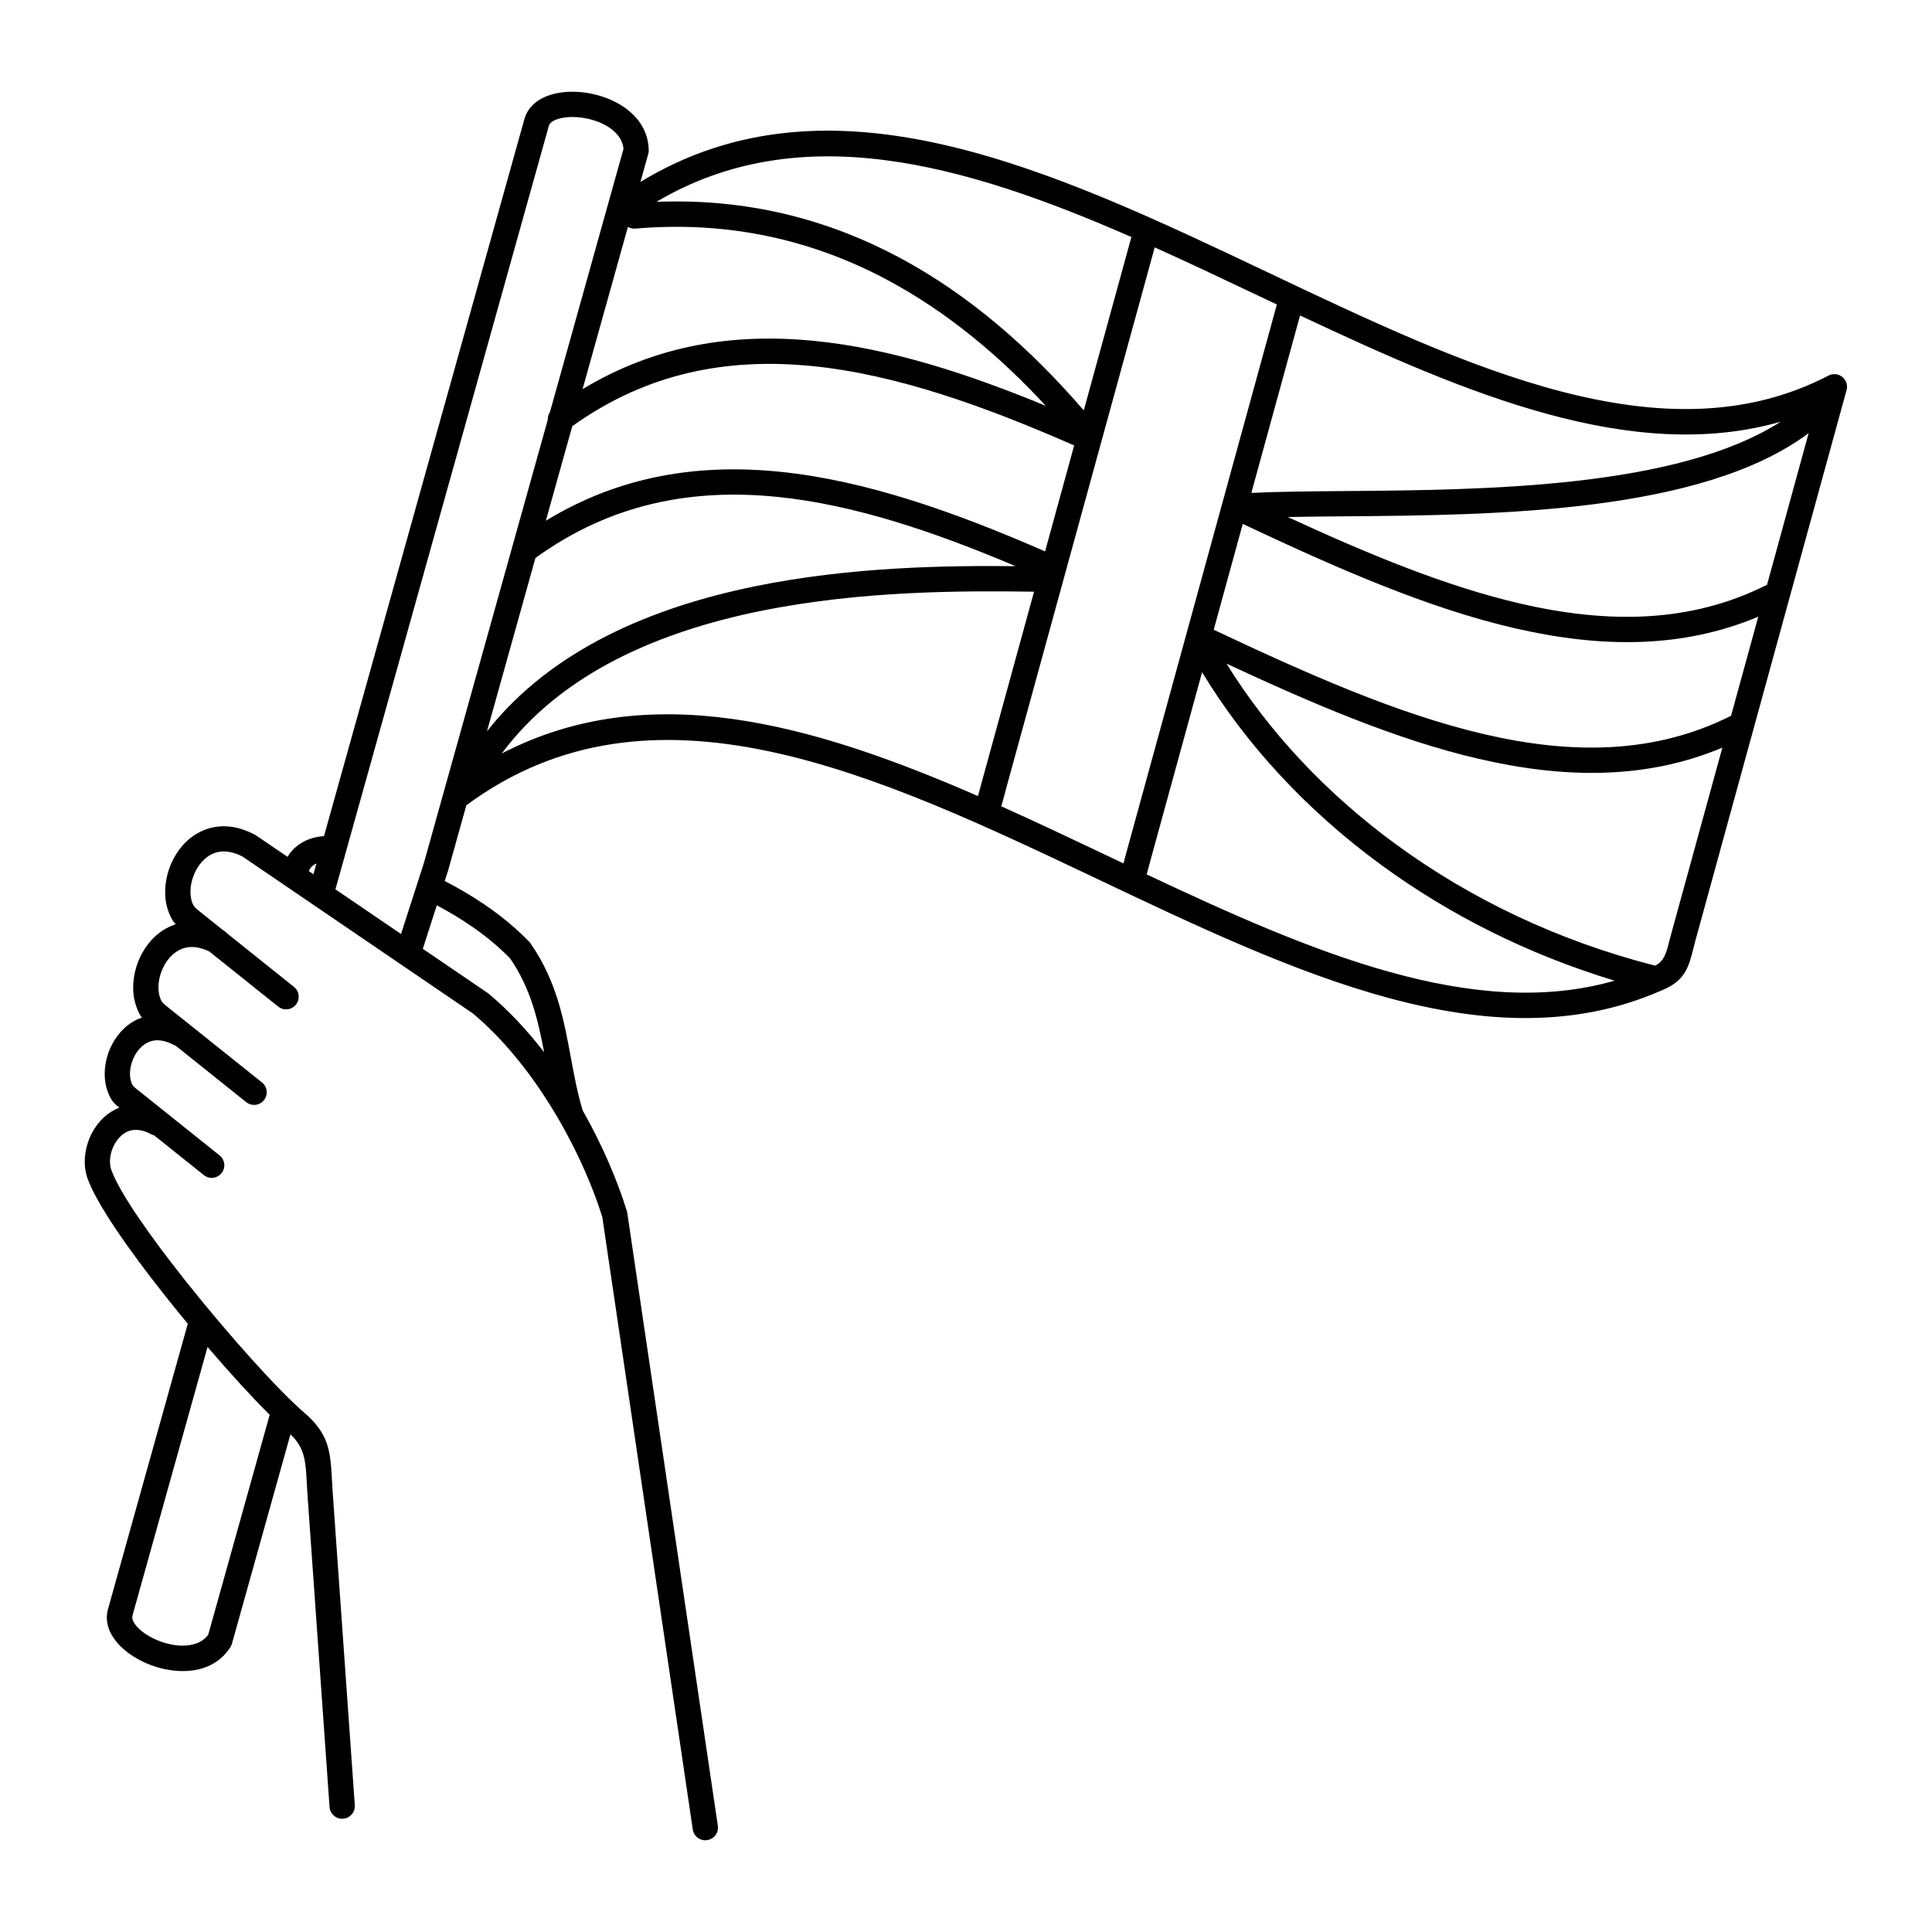 <?xml version="1.0" encoding="UTF-8"?>
<!-- Uploaded to: SVG Repo, www.svgrepo.com, Generator: SVG Repo Mixer Tools -->
<svg fill="#000000" width="800px" height="800px" version="1.1" viewBox="144 144 512 512" xmlns="http://www.w3.org/2000/svg">
 <path d="m273.06 337.78c17.215-21.781 43.898-32.84 70.902-38.383 25.441-5.223 51.113-5.543 69.172-5.356-21.422-9.078-42.613-16.266-63.02-18.348-22.504-2.293-44.133 1.645-64.219 16.18l-12.832 45.898zm72.238-31.816c-26.375 5.414-52.355 16.246-68.332 37.719 39.113-20.27 82.383-7.824 126.21 11.285 0.184-0.598 0.352-1.258 0.539-1.965v-0.008c0.109-0.438 0.227-0.891 0.43-1.613l13.887-50.574c-17.836-0.25-45.52-0.418-72.727 5.164zm-56.125-50.727c-0.035-0.707 0.16-1.418 0.562-2.016l19.496-69.77c-0.234-2.672-2.117-4.762-4.637-6.188-1.812-1.023-3.965-1.715-6.113-2.039-2.125-0.32-4.199-0.285-5.91 0.117-1.652 0.387-2.863 1.066-3.125 2.016l-52.539 187.97-4.016 14.352 17.383 11.84 6.055-18.793 32.84-117.5zm9.219-8.113c19.438-11.723 40.062-14.895 61.371-12.789 20.051 1.98 40.641 8.648 61.379 17.215-12.27-13.273-26.223-24.98-42.145-33.445-19.172-10.203-41.219-15.695-66.613-13.527-0.723 0.059-1.402-0.109-1.98-0.453l-12.016 43zm60.719-6.121c-22.219-2.199-43.598 1.715-63.453 15.945l-7.004 25.055c19.664-11.98 40.539-15.172 62.121-12.973 22.871 2.336 46.453 10.738 70.18 21.094l7.707-28.078c-23.664-10.379-47.098-18.824-69.551-21.051zm126.16 40.012c21.094 9.723 41.91 18.414 61.91 23.008 22.957 5.273 44.922 5.156 65.102-5.062l11.023-40.172c-28.441 21.262-83.312 21.715-122.67 22.043-5.465 0.043-10.621 0.082-15.375 0.184zm60.414 29.539c-23.504-5.398-47.812-16.164-72.34-27.711l-7.699 28.047c24.426 11.512 48.609 22.32 71.707 27.684 23.066 5.367 45.125 5.324 65.395-4.887l7.211-26.266c-20.246 8.539-41.859 8.27-64.27 3.125zm-103.95 62.262 0.117-0.461c0.109-0.438 0.227-0.891 0.43-1.621l40.094-146.04-4.887-2.316c-9.152-4.348-18.332-8.707-27.484-12.82l-39.414 143.56c-0.102 0.359-0.25 0.965-0.402 1.535-0.277 1.074-0.539 2.074-0.855 3.023 9.512 4.266 19.043 8.793 28.559 13.309l3.848 1.832zm6.602 1.219c-0.16 0.605-0.301 1.184-0.445 1.695 43.656 20.582 86.539 38.918 124 28.156-23-6.953-43.922-17.531-61.926-30.723-19.605-14.359-35.77-31.809-47.398-51.02l-13.82 50.355c-0.102 0.371-0.25 0.965-0.402 1.535zm40.188-146.43-12.906 47.016c6.984-0.336 15.535-0.41 24.98-0.488 36.879-0.301 87.723-0.73 115.32-18.379-39.305 11.219-82.996-7.238-127.4-28.156zm-57.316 25.164 12.621-45.957c-44.285-19.371-87.805-31.84-125.87-9.32 24.234-0.973 45.512 4.727 64.203 14.668 18.883 10.051 35.098 24.434 49.047 40.605zm104.66 92.332c-21.746-5.055-44.176-14.676-66.832-25.234 11.117 17.984 26.398 34.344 44.891 47.879 19.684 14.41 42.977 25.609 68.695 32.16 2.402-1.176 2.965-3.383 3.703-6.305 0.109-0.418 0.219-0.863 0.527-1.98l13.586-49.484c-20.336 8.531-42.051 8.195-64.562 2.957zm48.777 61.23c-0.227 0.133-0.469 0.242-0.723 0.32-45.168 19.641-96.738-4.844-148.89-29.605-58.684-27.859-118.12-56.082-167.41-19.664l-0.043 0.035-4.793 17.164c-0.008 0.043-0.023 0.082-0.043 0.133l-0.891 2.754c3.586 1.855 7.129 3.914 10.531 6.231 4.156 2.828 8.102 6.019 11.672 9.68 0.184 0.168 0.352 0.359 0.504 0.578 6.961 10 8.852 20.195 10.738 30.379 0.863 4.676 1.73 9.363 3.113 13.93 5.332 9.387 9.254 18.758 11.621 26.406 0.094 0.234 0.16 0.488 0.203 0.746l24 162.43c0.27 1.832-1 3.535-2.84 3.805-1.832 0.27-3.535-1-3.805-2.84l-23.965-162.23c-2.695-8.707-7.559-19.816-14.383-30.574-5.449-8.582-12.133-16.887-19.918-23.434l-61.055-41.582c-2.922-1.512-5.414-1.652-7.406-0.941-1.008 0.359-1.93 0.965-2.754 1.723-0.855 0.797-1.578 1.762-2.141 2.82-1.484 2.769-1.941 6.07-1.031 8.582 0.402 1.117 0.875 1.484 1.762 2.191 0.043 0.035 0.082 0.066 0.629 0.504l5.777 4.625 0.035 0.016c0.387 0.211 0.723 0.48 0.984 0.797l17.777 14.223c1.445 1.148 1.68 3.258 0.527 4.695-1.148 1.445-3.258 1.68-4.695 0.527l-18.246-14.594c-2.789-1.367-5.18-1.477-7.106-0.781-1.008 0.359-1.93 0.965-2.754 1.723-0.855 0.797-1.578 1.762-2.141 2.82-1.484 2.769-1.941 6.07-1.031 8.582 0.402 1.117 0.875 1.484 1.762 2.191 0.043 0.035 0.082 0.066 0.629 0.504l24.578 19.656c1.445 1.148 1.68 3.258 0.527 4.695-1.148 1.445-3.258 1.68-4.695 0.527l-18.684-14.945c-0.191-0.059-0.379-0.145-0.562-0.234-2.504-1.336-4.609-1.484-6.281-0.883-0.824 0.293-1.578 0.789-2.25 1.41-0.715 0.664-1.309 1.469-1.781 2.344-1.242 2.316-1.621 5.055-0.875 7.129 0.312 0.855 0.688 1.148 1.402 1.715l21.965 17.574c1.445 1.148 1.68 3.258 0.527 4.695-1.148 1.445-3.258 1.68-4.695 0.527l-13.168-10.531c-0.27-0.066-0.527-0.168-0.789-0.301-2.359-1.27-4.359-1.402-5.93-0.84-0.773 0.277-1.484 0.738-2.117 1.328-0.672 0.629-1.242 1.387-1.688 2.215-1.176 2.191-1.535 4.777-0.832 6.742 2.156 6.019 10.16 17.406 19.43 29.113 11.578 14.617 25.039 29.539 31.664 35.199 6.719 5.734 6.977 10.445 7.391 18.062 0.051 0.883 0.102 1.805 0.191 3.176l5.852 82.816c0.133 1.848-1.258 3.449-3.106 3.586-1.848 0.133-3.449-1.258-3.586-3.106l-5.852-82.816c-0.066-0.922-0.133-2.148-0.191-3.301-0.301-5.5-0.496-9.02-4.316-12.645l-15.5 55.461c-0.102 0.359-0.25 0.688-0.453 0.984-3.008 4.695-8.004 6.449-13.215 6.289-2.957-0.094-5.969-0.797-8.684-1.922-2.746-1.141-5.238-2.738-7.113-4.578-2.906-2.856-4.391-6.348-3.383-9.934l21.137-75.605c-2.059-2.484-4.098-5.004-6.086-7.508-9.656-12.184-18.055-24.242-20.48-31-1.336-3.727-0.789-8.379 1.227-12.148 0.797-1.484 1.812-2.848 3.023-3.973 1.191-1.117 2.594-2.023 4.18-2.629-1.426-1.133-2.25-1.941-3.125-4.375-1.379-3.848-0.816-8.648 1.27-12.535 0.824-1.527 1.863-2.93 3.113-4.106 1.293-1.211 2.82-2.184 4.559-2.805l0.152-0.051c-0.527-0.707-0.992-1.586-1.461-2.898-1.535-4.273-0.898-9.641 1.426-13.988 0.914-1.703 2.082-3.273 3.477-4.578 1.438-1.344 3.133-2.418 5.062-3.113 0.152-0.051 0.301-0.109 0.453-0.152-0.746-0.805-1.336-1.789-1.949-3.477-1.535-4.273-0.898-9.641 1.426-13.988 0.914-1.703 2.082-3.273 3.477-4.578 1.438-1.344 3.133-2.418 5.062-3.113 3.668-1.316 8.027-1.176 12.812 1.336 0.176 0.074 0.344 0.176 0.512 0.285l8.312 5.66c0.715-1.242 1.688-2.293 2.84-3.141 1.914-1.41 4.34-2.215 6.816-2.352l53.102-190c1.008-3.602 4.09-5.828 8.062-6.758 2.543-0.605 5.5-0.672 8.43-0.219 2.906 0.445 5.852 1.402 8.422 2.856 4.566 2.586 7.945 6.719 8.043 12.344 0.008 0.328-0.035 0.648-0.117 0.941l-2.09 7.465c50.785-30.859 109.04-3.199 166.6 24.133 52.723 25.031 104.84 49.777 148.26 27.188 1.645-0.855 3.668-0.219 4.527 1.426 0.453 0.875 0.488 1.848 0.176 2.703l-40.02 145.75c-0.059 0.211-0.27 1.043-0.469 1.848-1.211 4.777-2.117 8.348-7.59 10.84-0.203 0.094-0.402 0.176-0.598 0.262zm-311.14 1.016c5.434 4.551 10.336 9.859 14.695 15.5-1.613-8.488-3.551-16.93-9.027-24.879-3.25-3.316-6.809-6.195-10.555-8.742-2.863-1.949-5.836-3.703-8.859-5.309l-3.711 11.52 17.105 11.656c0.117 0.074 0.242 0.16 0.352 0.262zm-47.66-32.488 1.211 0.824 0.805-2.871c-0.293 0.145-0.57 0.301-0.824 0.488-0.547 0.402-0.965 0.922-1.191 1.555zm-10.379 144.08c-4.578-4.551-10.43-10.934-16.465-17.977l-19.902 71.195c-0.27 0.957 0.41 2.176 1.629 3.367 1.25 1.234 3.008 2.336 4.988 3.156 2.016 0.84 4.207 1.359 6.289 1.426 2.887 0.082 5.594-0.723 7.18-2.898l16.289-58.281z"/>
</svg>
